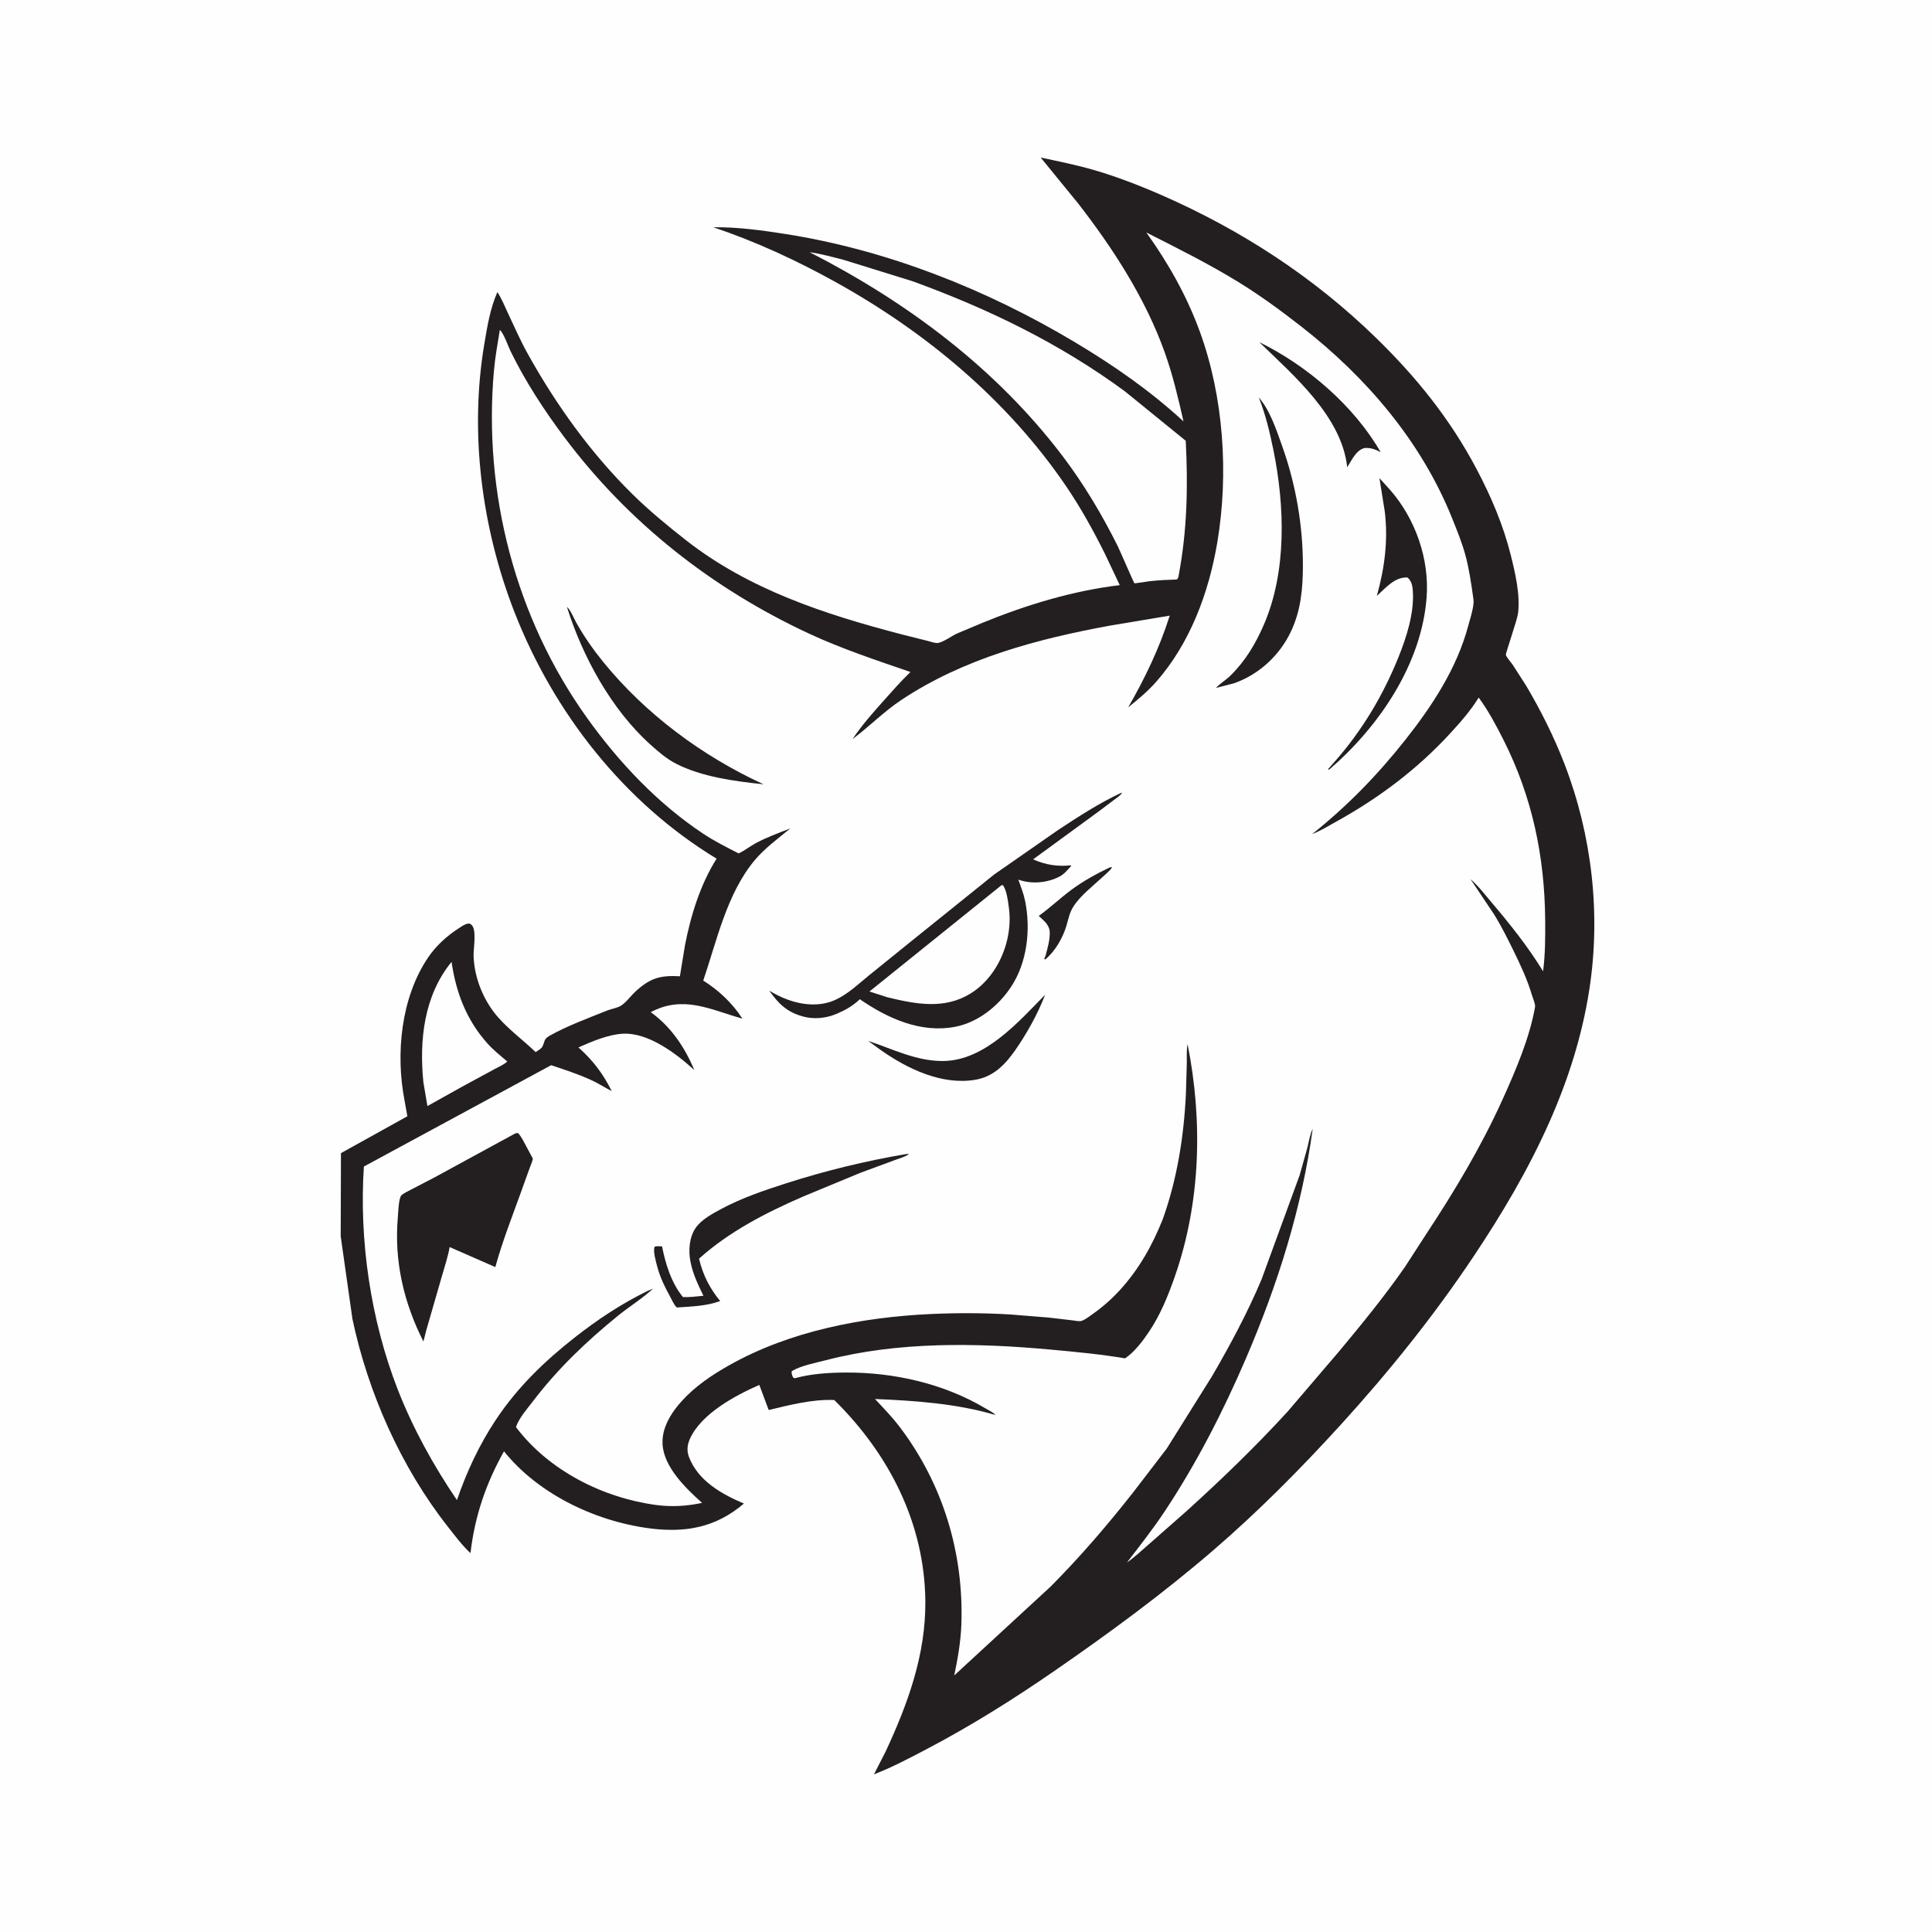 <svg version="1.1" xmlns="http://www.w3.org/2000/svg" style="display: block;" viewBox="0 0 2048 2048" width="1024" height="1024">
<path transform="translate(0,0)" fill="rgb(254,254,254)" d="M -0 -0 L 2048 0 L 2048 2048 L -0 2048 L -0 -0 z"/>
<path transform="translate(0,0)" fill="rgb(35,31,32)" d="M 1103.15 166.982 C 1121.84 170.981 1140.61 174.762 1159 180.051 C 1183.45 187.082 1208.93 196.99 1232.24 207.23 C 1316.31 244.174 1392.42 293.683 1458.33 357.823 C 1501.43 399.752 1537.46 444.441 1565.56 497.841 C 1580.84 526.873 1593.53 556.611 1601.5 588.541 C 1606.28 607.681 1611.67 630.653 1609.16 650.309 C 1608.26 657.411 1595.77 692.935 1596.26 694.252 C 1597.41 697.384 1601.56 701.862 1603.56 704.749 L 1617.5 726.409 C 1633.19 752.814 1647.45 781.299 1658.5 810.008 C 1687.57 885.521 1697.15 968.987 1684.74 1049.04 C 1677.25 1097.42 1662.51 1143.96 1642.75 1188.67 C 1620.45 1239.15 1592.37 1286.54 1561.73 1332.34 C 1519.62 1395.3 1472.56 1453.91 1421.59 1509.9 C 1378.79 1556.92 1334.16 1601.97 1285.95 1643.5 C 1232.44 1689.59 1175.19 1731.61 1117.09 1771.68 C 1073.65 1801.65 1028.65 1829.86 981.88 1854.36 C 963.802 1863.83 945.485 1873.53 926.425 1880.88 L 938.818 1856.69 C 962.389 1806.04 981.489 1753.73 980.895 1697.03 C 980.033 1614.6 942.35 1541.24 884.374 1484.1 C 861.693 1482.96 836.876 1489.43 814.837 1494.65 L 804.896 1468.08 C 779.41 1479.25 743.588 1498.42 731.463 1524.98 C 728.548 1531.36 727.782 1537.82 730.363 1544.53 C 740.122 1569.9 765.029 1583.84 788.592 1593.83 C 774.159 1606.1 757.977 1614.93 739.332 1618.87 L 737.5 1619.25 C 723.873 1622.22 707.499 1622.21 693.671 1620.72 C 634.749 1614.38 571.613 1585.09 534.259 1538.46 C 515.095 1572.48 503.198 1607.6 498.729 1646.37 C 489.665 1637.96 482.123 1627.75 474.5 1618.05 C 425.043 1555.12 390.177 1476.42 373.6 1398.22 L 361.152 1310.47 L 361.43 1222.36 L 431.819 1183.29 L 428.942 1167.11 C 419.162 1117.4 424.929 1057.69 453.802 1014.98 C 462.102 1002.7 473.57 992.225 485.976 984.225 C 488.944 982.311 492.52 979.549 496.069 979.104 C 497.761 978.892 498.403 979.151 499.727 980.279 C 505.607 985.294 501.812 1005.56 502.01 1013 C 502.632 1036.4 512.581 1060.96 528.101 1078.5 C 540.143 1092.11 554.754 1102.75 567.804 1115.27 C 569.529 1114.14 573.8 1111.59 574.733 1109.86 C 577.826 1104.12 575.985 1101.65 582.5 1097.98 C 601.352 1087.39 623.558 1079.27 643.654 1071.18 C 648.151 1069.38 654.513 1068.53 658.49 1065.92 C 664.173 1062.19 669.065 1055.12 674.243 1050.46 C 689.725 1036.53 700.173 1033.79 720.722 1034.88 L 726.026 1002.5 C 732.03 971.038 742.392 937.44 759.623 910.225 C 661.488 850.721 586.935 755.446 545.38 648.941 C 510.711 560.084 497.424 458.9 513.424 364.532 C 516.614 345.723 519.511 327.199 527.249 309.608 C 531.791 316.61 535.066 324.696 538.592 332.259 C 545.413 346.892 552.002 361.728 559.874 375.832 C 589.875 429.584 626.347 480.408 670.283 523.716 C 688.044 541.223 707.349 557.095 726.954 572.474 C 793.927 625.012 874.486 651.243 955.602 672.402 L 983.604 679.449 C 986.336 680.129 991.699 682.105 994.433 681.566 C 1000.46 680.376 1008.68 674.247 1014.53 671.525 L 1041.14 660.334 C 1087.67 641.276 1136.98 626.284 1186.97 620.271 L 1171.64 587.824 C 1159.17 562.743 1145.64 538.164 1129.85 515 C 1067.88 424.079 981.514 352.084 885.761 298.996 C 844.234 275.973 801.257 256.056 756.191 240.913 C 781.115 240.542 807.366 244.098 832 247.948 C 939.995 264.825 1045.71 306.699 1139.3 362.668 C 1180.54 387.33 1219.16 414.083 1254.56 446.705 C 1248.94 421.875 1243.28 397.744 1234.71 373.698 C 1214.3 316.463 1179.89 263.283 1142.75 215.5 L 1103.15 166.982 z"/>
<path transform="translate(0,0)" fill="rgb(254,254,254)" d="M 478.675 1019.61 C 483.382 1052.13 494.405 1081.11 516.612 1106 C 522.915 1113.07 530.501 1119.1 537.719 1125.21 C 534.188 1128.66 528.418 1130.97 524.09 1133.37 L 488.586 1152.63 L 453.081 1172.47 L 448.79 1147.1 C 444.333 1102.42 449.427 1055.42 478.675 1019.61 z"/>
<path transform="translate(0,0)" fill="rgb(254,254,254)" d="M 858.25 267.355 C 870.358 269.043 882.525 272.447 894.362 275.48 L 967.325 298.112 C 1047.47 327.263 1123.46 364.06 1192.4 414.808 L 1256.94 467.259 C 1259.4 515.316 1258.45 562.272 1249.48 609.744 C 1249.19 611.872 1249 612.728 1247.5 614.294 C 1237.72 614.597 1228.03 615.017 1218.31 616.143 C 1216.61 616.34 1203.02 618.603 1202.47 618.257 C 1201.97 617.937 1186.86 582.963 1184.77 578.772 C 1168.39 545.9 1148.87 513.103 1126.67 483.807 C 1055.88 390.42 961.847 320.421 858.25 267.355 z"/>
<path transform="translate(0,0)" fill="rgb(254,254,254)" d="M 1215.17 246.446 C 1248.35 263.266 1281.8 279.899 1313.49 299.438 C 1336.59 313.677 1358.26 329.642 1379.64 346.32 C 1448.65 400.157 1507.01 468.378 1539.63 550.17 C 1544.5 562.364 1549.55 574.705 1553.07 587.359 C 1557.19 602.194 1559.37 617.227 1561.5 632.434 C 1561.81 634.678 1562.19 636.721 1562.03 639 C 1561.44 647.08 1558.36 655.993 1556.26 663.82 C 1544.31 708.375 1518.23 748.185 1489.91 784 C 1460.27 821.495 1428.35 854.339 1390.97 884.174 C 1399.78 880.8 1408.09 875.567 1416.34 871.02 C 1460.92 846.454 1502.24 815.5 1536.76 777.949 C 1548.04 765.672 1558.7 753.716 1567.47 739.446 C 1577.83 753.516 1586.14 769.217 1593.98 784.784 C 1624.22 844.817 1637.34 907.811 1637.96 974.686 C 1638.13 992.829 1638.06 1011.62 1635.73 1029.61 C 1619.68 1003.35 1600.31 979.149 1580.41 955.737 C 1573.59 947.728 1566.78 938.752 1558.78 931.918 L 1583.59 968.993 C 1591.48 981.661 1598.11 994.997 1604.67 1008.39 C 1611.97 1023.32 1618.99 1038.3 1623.72 1054.26 C 1624.65 1057.39 1627.75 1064.52 1627.23 1067.44 C 1621.31 1100.61 1606.92 1134.15 1593.11 1164.74 C 1570.39 1215.04 1542.46 1261.77 1512.12 1307.76 L 1489.64 1342.5 C 1467.87 1373.92 1443.55 1403.62 1419.1 1432.96 L 1364.98 1496.27 C 1330.95 1533.45 1294.57 1568.59 1257.18 1602.35 L 1217.06 1637.67 C 1209.61 1644.09 1202.74 1650.68 1194.62 1656.32 C 1208.42 1638.34 1222.55 1620.42 1235.05 1601.5 C 1268.78 1550.49 1296.79 1495.78 1320.88 1439.68 C 1354.41 1361.61 1379.95 1280.96 1391.52 1196.57 C 1388.59 1202.55 1387.6 1209.69 1385.99 1216.14 L 1377.65 1245.83 L 1337.27 1356.27 C 1322.52 1391.33 1304.14 1425.58 1285.04 1458.45 L 1236.79 1535.56 L 1201.56 1581.5 C 1173.98 1616.63 1145.41 1649.9 1113.88 1681.66 L 1011.55 1776.02 C 1015.27 1758.15 1018.46 1740.06 1019.09 1721.78 C 1021.69 1646.2 999.575 1573.04 953.638 1512.5 C 945.711 1502.05 936.487 1492.58 927.541 1483.01 C 969.804 1484.73 1014.58 1487.86 1055.27 1500 C 1053.05 1497.24 1047.32 1494.54 1044.21 1492.69 C 1000.36 1466.64 947.633 1454.75 896.992 1454.94 C 879.607 1455 860.561 1456.14 843.74 1460.66 C 841.852 1461.16 842.935 1461.2 840.741 1460.22 C 839.598 1457.48 838.916 1456.49 839.296 1453.5 C 848.747 1447.69 863.8 1444.92 874.691 1442.07 C 951.759 1421.89 1035.06 1423.42 1113.83 1430.63 C 1140.08 1433.04 1166.58 1435.51 1192.58 1439.91 C 1202.33 1433.54 1211.46 1421.47 1217.96 1411.77 C 1230.05 1393.75 1238.06 1374 1245.2 1353.63 C 1272.85 1274.75 1275.14 1188.35 1258.88 1106.82 C 1257.67 1113.5 1258.12 1120.66 1258.05 1127.45 L 1257.13 1159.17 C 1255.06 1204.18 1247.83 1249.78 1232.63 1292.27 C 1221.56 1320.12 1207.39 1345.35 1187.09 1367.57 C 1178.4 1377.08 1168.67 1385.66 1158.13 1393.06 C 1154.79 1395.41 1150.64 1398.7 1146.83 1400.1 C 1144.22 1401.07 1139.72 1399.95 1136.98 1399.64 L 1111.41 1396.65 L 1070.37 1393.35 C 1042.71 1391.73 1014.91 1391.63 987.231 1392.89 C 914.37 1396.2 837.466 1410.93 773.354 1447.01 C 754.642 1457.54 737.048 1469.31 722.559 1485.34 C 711.318 1497.78 701.26 1513.76 702.352 1531.21 C 703.876 1555.56 727.261 1577.9 744.243 1593.13 C 727.714 1596.58 712.185 1597.58 695.381 1595.32 C 638.868 1587.7 581.749 1558.81 547.001 1512.87 C 549.628 1503.81 559.07 1493.12 564.8 1485.59 C 591.169 1450.94 621.754 1421.78 655.482 1394.42 C 667.332 1384.81 681.3 1376.29 692.285 1365.94 L 686.667 1368.35 C 658.981 1381.83 633.19 1398.96 609 1417.96 C 576.723 1443.31 548.213 1470.98 525.402 1505.36 C 507.929 1531.69 494.646 1560.32 484.378 1590.16 C 459.366 1553.33 437.758 1514.26 421.556 1472.72 C 393.043 1399.61 380.541 1314.9 385.732 1236.56 L 584.275 1129.15 C 598.475 1133.92 613.084 1138.66 626.704 1144.91 C 634.218 1148.35 641.114 1152.85 648.474 1156.61 C 638.947 1137.77 628.944 1124.5 613.2 1110.3 C 627.316 1104.07 644.482 1096.68 660 1095.8 C 687.16 1094.25 716.916 1116.84 736.005 1134.33 C 725.949 1110.19 711.153 1088.26 689.822 1072.93 C 724.432 1054.57 752.872 1070.18 786.942 1079.81 C 776.854 1063.84 761.479 1049.37 745.458 1039.47 C 759.976 996.82 770.512 947.266 799.888 912.015 C 810.598 899.163 824.93 888.768 837.76 878.165 C 825.622 882.896 813.145 887.42 801.615 893.514 C 795.19 896.91 789.55 901.709 782.897 904.629 C 770.236 898.112 757.38 891.696 745.5 883.812 C 697.182 851.746 656.091 808.137 622.456 761.225 C 546.435 655.196 512.088 522.674 523.591 393.016 C 524.876 378.527 527.5 364.031 529.871 349.684 C 534.01 353.419 538.696 367.144 541.357 372.585 C 557.007 404.591 577.046 435.247 598.395 463.709 C 666.329 554.276 754.994 623.873 857.405 671.567 C 892.231 687.786 928.85 699.85 965.11 712.353 C 955.002 722.077 945.716 732.682 936.382 743.137 C 924.854 756.048 913.411 769.016 903.735 783.407 C 921.513 770.215 936.624 754.55 955.255 742.125 C 1021.33 698.055 1099.52 677.302 1176.76 663.16 L 1239.97 652.6 C 1228.91 687.315 1214.04 718.346 1195.91 749.847 C 1206.21 741.571 1216.48 733.021 1225.27 723.11 C 1261.34 682.397 1281.43 628.213 1290.37 575.084 C 1302.6 502.37 1297.19 420.97 1271.85 351.483 C 1258.07 313.688 1238.52 279.093 1215.17 246.446 z"/>
<path transform="translate(0,0)" fill="rgb(35,31,32)" d="M 1176.38 919.5 C 1178.02 919.206 1177.18 919.222 1178.92 919.5 C 1176.12 923.435 1172.04 926.649 1168.51 929.934 C 1158.65 939.088 1145.77 949.038 1138.33 960.204 C 1133.75 967.071 1132.8 973.478 1130.52 981.126 C 1126.66 994.099 1118.55 1008.46 1108 1017.05 L 1106.91 1016.5 L 1108.44 1012.75 C 1110.44 1005.03 1112.83 997.043 1112.81 989 C 1112.79 980.507 1106.81 976.24 1101.1 970.928 C 1113.04 962.35 1123.54 952.33 1135.26 943.574 C 1147.95 934.092 1162.12 926.326 1176.38 919.5 z"/>
<path transform="translate(0,0)" fill="rgb(35,31,32)" d="M 1334.88 362.687 C 1385.45 387.42 1435.32 430.165 1463.52 479.269 C 1458.04 476.548 1453.98 474.715 1447.78 474.875 L 1446.5 474.931 C 1437.49 477.089 1432.88 487.924 1428.12 495.262 C 1422.21 441.449 1371.54 398.249 1334.88 362.687 z"/>
<path transform="translate(0,0)" fill="rgb(35,31,32)" d="M 1107.84 1054.48 C 1100.29 1074.48 1088.41 1095.71 1076.24 1113.17 C 1065.53 1128.54 1053.13 1141.34 1033.95 1144.59 C 998.372 1150.6 961.925 1133.01 933.586 1113.07 L 920.333 1103.4 C 946.565 1112.07 971.537 1125.02 999.983 1124.71 C 1043.8 1124.23 1079.4 1083.56 1107.84 1054.48 z"/>
<path transform="translate(0,0)" fill="rgb(35,31,32)" d="M 601.003 643.5 C 604.156 645.334 608.734 656.185 610.732 659.762 C 618.905 674.399 628.625 688.343 639.178 701.358 C 684.18 756.859 744.588 801.648 809.392 831.37 C 779.144 828.245 743.56 823.495 716.368 809.42 C 706.387 804.254 697.73 796.732 689.417 789.258 C 648.139 752.146 617.583 696.228 601.003 643.5 z"/>
<path transform="translate(0,0)" fill="rgb(35,31,32)" d="M 1462.25 506.818 L 1474.15 519.969 C 1500.59 550.524 1515.27 592.697 1512.28 633.092 C 1507.04 704.079 1461.69 770.445 1408.98 815.821 L 1407.65 815.5 L 1414.31 807.954 C 1443.65 774.891 1466.19 737.135 1482.63 696.159 C 1491.08 675.075 1499.07 650.109 1497.71 627.185 C 1497.36 621.295 1496.57 616.136 1492 612.16 C 1478.36 611.497 1469.02 623.158 1459.5 631.688 C 1467.76 602.105 1471.56 573.217 1467.96 542.5 L 1462.25 506.818 z"/>
<path transform="translate(0,0)" fill="rgb(35,31,32)" d="M 960.727 1223.32 L 963.723 1223.28 C 960.075 1226.12 953.777 1227.75 949.409 1229.43 L 911.804 1243.32 L 851.755 1268.2 C 812.286 1285.35 773.207 1305.28 741.003 1334.24 C 745.122 1351.53 752.2 1365.5 763.425 1379.16 C 748.611 1384.61 733.04 1384.86 717.454 1386.01 C 714.406 1383.18 712.46 1378.37 710.471 1374.74 C 704.581 1364 699.991 1354.62 696.707 1342.74 C 695.442 1337.68 691.892 1325.92 694.013 1321.5 C 696.735 1320.9 699.074 1321.02 701.817 1321.2 C 705.368 1339.74 711.793 1360.27 723.981 1374.95 C 731.267 1375.19 738.437 1374.31 745.671 1373.56 C 739.887 1361.71 734.4 1350.33 731.885 1337.27 C 729.63 1325.56 730.567 1311.52 737.5 1301.53 C 743.591 1292.75 755.264 1286.54 764.492 1281.57 C 785.937 1270.04 809.932 1261.86 833.092 1254.43 C 874.663 1241.1 917.671 1230.57 960.727 1223.32 z"/>
<path transform="translate(0,0)" fill="rgb(35,31,32)" d="M 1334.37 421.289 C 1346.45 435.124 1353.33 456.532 1359.43 473.648 C 1373.61 513.471 1381.21 557.425 1381.13 599.633 C 1381.09 624.119 1378.97 647.445 1368.24 669.851 C 1356.16 695.05 1334.7 714.832 1308.36 724.226 L 1288.95 729.234 C 1293.39 724.402 1299.61 720.812 1304.4 716.095 C 1320.24 700.508 1330.99 682.4 1339.76 662.146 C 1364.18 605.731 1361.9 536.354 1349.9 477.217 C 1346.05 458.266 1341.53 439.279 1334.37 421.289 z"/>
<path transform="translate(0,0)" fill="rgb(35,31,32)" d="M 546.129 1201.5 L 549.01 1200.96 C 551.132 1203.22 552.582 1205.46 554.109 1208.14 L 562.785 1224.35 C 563.042 1224.86 564.756 1227.71 564.752 1228.21 C 564.735 1230.5 562.409 1235.42 561.622 1237.71 L 552.133 1264.07 C 542.714 1290.13 532.393 1316.44 525.054 1343.16 L 476.641 1321.94 C 474.924 1332.08 471.381 1342.34 468.586 1352.25 L 451.787 1410.44 L 448.869 1422.07 C 428.1 1381.25 417.743 1336.88 421.676 1291.08 C 422.264 1284.24 422.248 1276.04 424.247 1269.46 C 424.298 1269.29 424.899 1267.66 425.208 1267.36 C 427.783 1264.87 432.772 1262.61 435.913 1260.92 L 461 1247.89 L 546.129 1201.5 z"/>
<path transform="translate(0,0)" fill="rgb(35,31,32)" d="M 1188.42 840.5 L 1189.48 840.442 C 1187.52 843.492 1183.71 845.801 1180.83 848 L 1163.48 861.012 L 1095.13 910.97 C 1108.42 916.819 1120.76 918.737 1135.2 917.298 L 1135.58 917.765 C 1131.97 921.805 1128.33 926.402 1123.5 928.997 C 1110.97 935.72 1094.53 937.403 1080.93 932.917 L 1079.47 932.422 C 1082.11 939.769 1085.07 947.244 1086.63 954.906 C 1092.8 985.123 1088.95 1020.35 1071.58 1046.39 C 1058.06 1066.67 1036.7 1083.8 1012.38 1088.46 C 975.878 1095.44 940.795 1079.4 911.447 1059.23 C 903.459 1066.88 894.848 1071.49 884.686 1075.56 C 874.717 1079.46 862.219 1080.51 851.832 1077.68 L 850 1077.15 C 833.883 1072.6 824.773 1063.47 815.5 1050.14 C 821.84 1053.96 828.23 1057.23 835.201 1059.76 C 851.074 1065.52 869.269 1067.1 885.018 1060.12 C 898.369 1054.2 909.652 1043.3 920.886 1034.18 L 964.076 999.258 L 1053.79 927.057 L 1121.76 879.732 C 1143.03 865.756 1165.32 851.206 1188.42 840.5 z"/>
<path transform="translate(0,0)" fill="rgb(254,254,254)" d="M 1061.44 938.5 L 1062.94 938.205 C 1067.07 942.901 1068.51 955.425 1069.41 961.874 C 1070.95 973.03 1070.34 984.418 1067.86 995.388 C 1062.68 1018.32 1049.26 1040.46 1029 1053.05 C 1001.11 1070.39 970.716 1064.42 940.619 1057.15 L 921.649 1051.04 L 1061.44 938.5 z"/>
</svg>